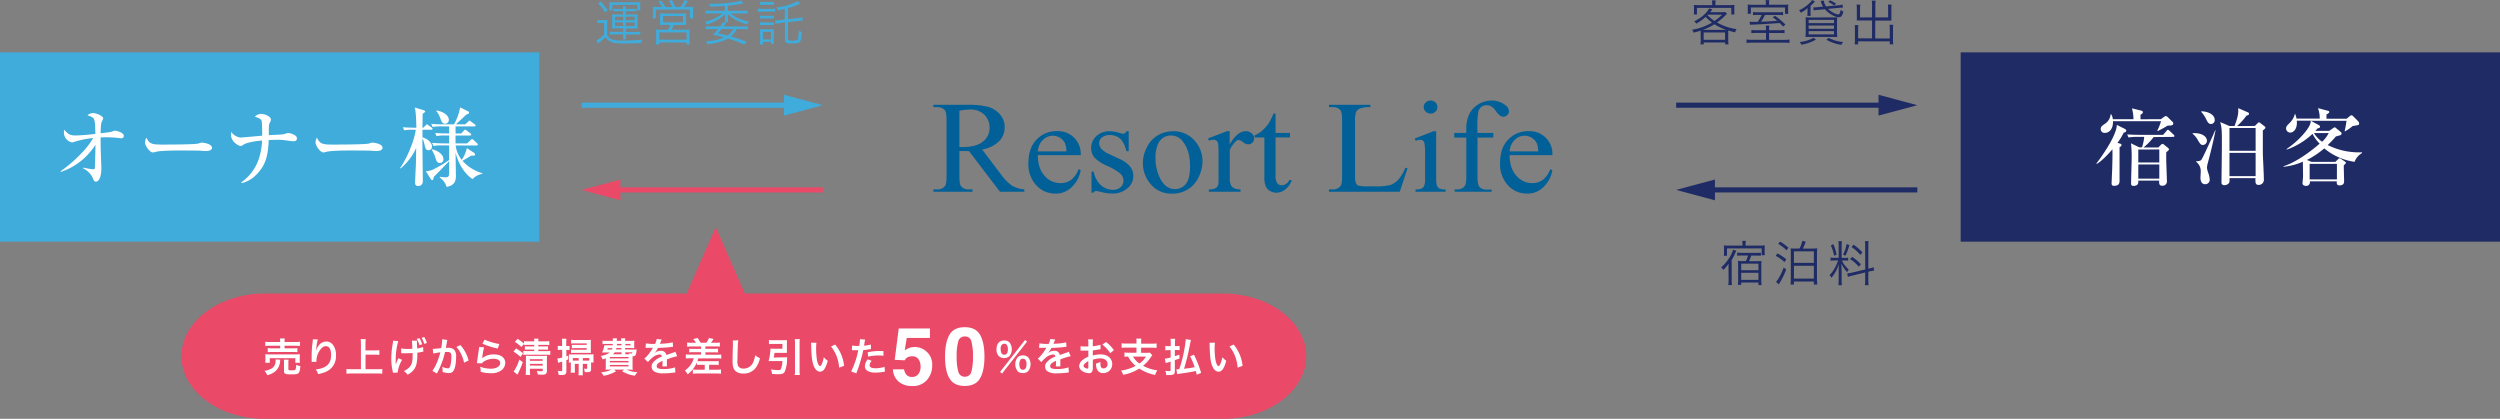 <svg xmlns="http://www.w3.org/2000/svg" width="978" height="163.84" viewBox="0 0 978 163.84">
  <rect x="0" y="0" width="978" height="163.84" fill="#808080" stroke="none"/>
  <defs>
    <style>
      .cls-1 {
        fill: #ea4968;
      }

      .cls-2 {
        fill: #3facdc;
      }

      .cls-3 {
        fill: #1f2b65;
      }

      .cls-4 {
        fill: #fff;
      }

      .cls-5 {
        fill: #006097;
      }

      .cls-6, .cls-7, .cls-8 {
        fill: none;
        stroke-miterlimit: 10;
        stroke-width: 2px;
      }

      .cls-6 {
        stroke: #3facdc;
      }

      .cls-7 {
        stroke: #1f2b65;
      }

      .cls-8 {
        stroke: #ea4968;
      }
    </style>
  </defs>
  <g id="レイヤー_2" data-name="レイヤー 2">
    <g id="コンドミニアムシステム">
      <g>
        <polygon class="cls-1" points="261.62 130.84 280 88.84 298.38 130.84 261.62 130.84"/>
        <g>
          <path class="cls-2" d="M233.68,7.79a8.3,8.3,0,0,0,1.47.09h1a9.7,9.7,0,0,0,1.46-.09,15.4,15.4,0,0,0-.09,2v3.78a3,3,0,0,0,1.66,1.72,10.61,10.61,0,0,0,4.37.55,59.84,59.84,0,0,0,7.69-.34,5.15,5.15,0,0,0-.46,1.33c-2.23.1-4.12.14-6.24.14-3.51,0-4.54-.12-5.67-.65a4.87,4.87,0,0,1-2-1.82,17.46,17.46,0,0,1-2.21,1.93,9.23,9.23,0,0,0-.73.63l-.65-1.26a11.85,11.85,0,0,0,3.06-2.27V9h-1.22a7.23,7.23,0,0,0-1.4.1Zm1.26-7.2A26.43,26.43,0,0,1,237.71,4l-1,.87A15.79,15.79,0,0,0,234,1.36ZM238.43,2a7.06,7.06,0,0,0-.07-1.18,14.61,14.61,0,0,0,1.75.08h8.65a15.19,15.19,0,0,0,1.77-.08A7.76,7.76,0,0,0,250.46,2v.81a8.18,8.18,0,0,0,.07,1.22h-1.22V1.91h-9.77V4.05h-1.18a7.33,7.33,0,0,0,.07-1.19Zm2.47,9.08a10.75,10.75,0,0,0-1.47.08A7.69,7.69,0,0,0,239.5,10V6.85a7.85,7.85,0,0,0-.07-1.28,10.21,10.21,0,0,0,1.47.08h2.82V4.39h-2.31a8.66,8.66,0,0,0-1.47.09V3.36a7.28,7.28,0,0,0,1.45.1h2.33a7.41,7.41,0,0,0-.09-1h1.25a5.92,5.92,0,0,0-.09,1h2.75A8.68,8.68,0,0,0,249,3.38v1.1a8.52,8.52,0,0,0-1.47-.09h-2.69V5.65h3.15a10.33,10.33,0,0,0,1.49-.08,8.53,8.53,0,0,0-.08,1.28V10a7.91,7.91,0,0,0,.08,1.24,11.66,11.66,0,0,0-1.49-.08h-3.15v1.34h4a11.77,11.77,0,0,0,1.64-.09v1.16a10,10,0,0,0-1.64-.1h-4v.25a12.06,12.06,0,0,0,.11,1.66h-1.31a10.26,10.26,0,0,0,.13-1.66v-.25h-3.66a9.16,9.16,0,0,0-1.6.12V12.37a12.37,12.37,0,0,0,1.6.09h3.66V11.12Zm-.31-4.59V7.94h3.13V6.53Zm0,2.25v1.47h3.13V8.78Zm4.2-.84h3.47V6.53h-3.47Zm0,2.31h3.47V8.78h-3.47Z"/>
          <path class="cls-2" d="M259,2.73A10.24,10.24,0,0,0,257.52.59l1.14-.32a14.55,14.55,0,0,1,1.59,2.46h2.67A11,11,0,0,0,261.64.27L262.82,0a22.39,22.39,0,0,1,1.36,2.73h2A11.94,11.94,0,0,0,267.82,0l1.23.44a21.69,21.69,0,0,1-1.53,2.27h1.55a19.41,19.41,0,0,0,2.11-.08,11.57,11.57,0,0,0-.07,1.61V5.82a7.27,7.27,0,0,0,.09,1.37h-1.29V3.76H256.58V7.19h-1.27a11.92,11.92,0,0,0,.09-1.35V4.26c0-.67,0-1-.07-1.61a19.83,19.83,0,0,0,2.09.08Zm1.14,7a15.86,15.86,0,0,0-2,.08,10.58,10.58,0,0,0,.08-1.53V6.64a8.64,8.64,0,0,0-.08-1.43,16.8,16.8,0,0,0,1.85.08h6.63a16.31,16.31,0,0,0,1.83-.08,11.91,11.91,0,0,0-.06,1.45V8.3a9.49,9.49,0,0,0,.08,1.53,19.64,19.64,0,0,0-2-.08h-2.87a18,18,0,0,1-.91,1.87H268a17.47,17.47,0,0,0,1.82-.07,10.57,10.57,0,0,0-.1,1.79v2.2a9.82,9.82,0,0,0,.12,1.84h-1.3V16.6H257.88v.77h-1.3a13.39,13.39,0,0,0,.12-1.83v-2.2a11,11,0,0,0-.1-1.79,17.9,17.9,0,0,0,1.84.07h2.89a10.85,10.85,0,0,0,.92-1.87Zm-2.23,5.79h10.69V12.67H257.88Zm1.43-6.78h7.85V6.28h-7.85Z"/>
          <path class="cls-2" d="M283.57,2.35c-1.81.13-2.63.17-5.69.23a5.51,5.51,0,0,0-.51-1.09c.55,0,1,0,1.26,0,4.48,0,9.71-.59,11.33-1.28l.84,1.09a50.36,50.36,0,0,1-6.08.93v2h5.72a12.84,12.84,0,0,0,2-.12V5.34a14.71,14.71,0,0,0-2-.11h-4.75a16.21,16.21,0,0,0,7.25,3.17,3.48,3.48,0,0,0-.65,1.1,17,17,0,0,1-4.58-1.75,12.35,12.35,0,0,1-3-2.21,7.73,7.73,0,0,1,.06,1v.64a8.05,8.05,0,0,0,.09,1.55h-1.32a9.31,9.31,0,0,0,.08-1.55V6.58a8.77,8.77,0,0,1,.06-1,17.16,17.16,0,0,1-7.24,4,3.42,3.42,0,0,0-.68-1.05,17.32,17.32,0,0,0,4.62-1.77,13.55,13.55,0,0,0,2.29-1.53H278a15.48,15.48,0,0,0-2,.11V4.1a13.87,13.87,0,0,0,2,.12h5.53Zm4.66,9a8.33,8.33,0,0,1-2.33,2.92,55.49,55.49,0,0,1,6.2,2.1l-.93,1.05a51.7,51.7,0,0,0-6.4-2.36c-2,1.16-4.39,1.83-8,2.23a5.19,5.19,0,0,0-.59-1.2,18.17,18.17,0,0,0,7.11-1.47c-1.39-.38-2.48-.63-4.44-1a19.42,19.42,0,0,0,2.08-2.26H278a13.07,13.07,0,0,0-1.93.12V10.25a10.56,10.56,0,0,0,1.78.11h3.87a6.15,6.15,0,0,0,1-1.71l1.38.32a12.43,12.43,0,0,0-1,1.39h7.65a10.43,10.43,0,0,0,1.77-.11v1.26a12.83,12.83,0,0,0-1.92-.12Zm-5.94,0c-.32.42-.4.52-1.41,1.68,2.12.48,2.73.61,3.66.86a6.38,6.38,0,0,0,2.33-2.54Z"/>
          <path class="cls-2" d="M296.43,3.38a8,8,0,0,0,1.53.09h3.76a7.65,7.65,0,0,0,1.53-.09V4.62a8.24,8.24,0,0,0-1.4-.08H298a11.5,11.5,0,0,0-1.53.08Zm.82-2.65a8.54,8.54,0,0,0,1.46.09h2.65a8.55,8.55,0,0,0,1.45-.09v1.2a10.64,10.64,0,0,0-1.45-.08h-2.65a10,10,0,0,0-1.46.08Zm0,16.69a11.92,11.92,0,0,0,.12-1.85V13a9.56,9.56,0,0,0-.1-1.61,11.9,11.9,0,0,0,1.53.08h2.5a8.82,8.82,0,0,0,1.47-.06,9.94,9.94,0,0,0-.08,1.51v2.63a11,11,0,0,0,.1,1.61h-1.18v-.77h-3.13v1Zm.06-11.33a8.27,8.27,0,0,0,1.38.08h2.71a7.8,7.8,0,0,0,1.35-.08V7.27a9.16,9.16,0,0,0-1.35-.08h-2.71a8.91,8.91,0,0,0-1.38.08Zm0,2.61a8.27,8.27,0,0,0,1.38.08h2.71a7.8,7.8,0,0,0,1.35-.08V9.88a10.5,10.5,0,0,0-1.35-.07h-2.71a10.79,10.79,0,0,0-1.38.07Zm1.17,6.7h3.13V12.46h-3.13ZM307,3.47c-.83.2-1.64.37-2.71.54a3.32,3.32,0,0,0-.59-1.11c3.46-.42,6.7-1.41,8.32-2.52L313,1.45c-.38.15-.38.15-1.09.46a27.9,27.9,0,0,1-3.64,1.26V7.5L312,7.08a10.84,10.84,0,0,0,1.89-.32L314,8.11a4.28,4.28,0,0,0-.55,0c-.27,0-.86,0-1.36.1l-3.83.42v6.64c0,.53.28.63,1.77.63s1.93-.15,2.12-.65a15,15,0,0,0,.29-3.3,4,4,0,0,0,1.2.53c-.12,2.2-.27,3.17-.59,3.69s-1,.82-3.17.82c-2.31,0-2.83-.27-2.83-1.43V8.74L305.25,9a10.24,10.24,0,0,0-1.91.33l-.11-1.36a2.91,2.91,0,0,0,.38,0c.36,0,1.07,0,1.56-.1L307,7.63Z"/>
        </g>
        <g>
          <path class="cls-3" d="M676.2,106c0-1.2,0-1.7,0-2.82a13.4,13.4,0,0,1-2.08,2.42,3.75,3.75,0,0,0-.8-1,15.22,15.22,0,0,0,2.83-3.23A13.55,13.55,0,0,0,678,97.67l1.26.42a7.52,7.52,0,0,0-.44.92,19.92,19.92,0,0,1-1.39,2.71v7.42a22.63,22.63,0,0,0,.09,2.37h-1.41a18.26,18.26,0,0,0,.12-2.37Zm5.47-10.38a7.61,7.61,0,0,0-.11-1.39H683a5.89,5.89,0,0,0-.14,1.39v.46h5.62a12.91,12.91,0,0,0,1.92-.1,13.7,13.7,0,0,0-.07,1.53v1a9.58,9.58,0,0,0,.07,1.33h-1.24V97.17H675.6v2.91h-1.24a8.49,8.49,0,0,0,.08-1.32V97.31a8.57,8.57,0,0,0-.08-1.32,15.3,15.3,0,0,0,1.93.1h5.38Zm-.3,4.33a16.39,16.39,0,0,0-1.8.1V98.84c.56,0,1.13.09,1.82.09H687c.73,0,1.35,0,1.85-.09v1.22A15.92,15.92,0,0,0,687,100h-1.93a14.69,14.69,0,0,1-.86,2.18h3a15,15,0,0,0,1.88-.08,15.5,15.5,0,0,0-.07,1.76v5.59a18.81,18.81,0,0,0,.11,2.08H687.9v-1h-6.74v.92h-1.3a15.8,15.8,0,0,0,.1-1.93v-5.74a15.29,15.29,0,0,0-.09-1.72,14.94,14.94,0,0,0,1.85.08H683a13.11,13.11,0,0,0,.82-2.18Zm-.21,5.75h6.74v-2.56h-6.74Zm0,3.78h6.74v-2.77h-6.74Z"/>
          <path class="cls-3" d="M695.34,99.14a20.73,20.73,0,0,1,3.47,2.29l-.7,1.11a15.37,15.37,0,0,0-3.46-2.46Zm3.43,6.24a28,28,0,0,1-2.52,5.21c-.11.19-.19.31-.38.67l-1.1-1a8.65,8.65,0,0,0,1.14-1.57,22,22,0,0,0,1.87-4.06Zm-2.38-10.86a19.09,19.09,0,0,1,3.24,2.39l-.74,1a15.72,15.72,0,0,0-3.27-2.52ZM704,97.2a12.26,12.26,0,0,0,1.07-3l1.34.36a18.62,18.62,0,0,1-1.15,2.68h3.57a13.77,13.77,0,0,0,2.06-.12c0,.61-.09,1.22-.09,2v10a19.61,19.61,0,0,0,.13,2.18h-1.35v-1.16h-7.79v1.16h-1.34a16.21,16.21,0,0,0,.12-2.14v-10a18.3,18.3,0,0,0-.08-2,16.16,16.16,0,0,0,2,.08Zm-2.21,5.63h7.79V98.32h-7.79Zm0,6.16h7.79v-5h-7.79Z"/>
          <path class="cls-3" d="M717.78,101.91a10.21,10.21,0,0,0-1.66.09v-1.24a8.24,8.24,0,0,0,1.66.1h1.51v-4.5a14.67,14.67,0,0,0-.11-2h1.39a12.21,12.21,0,0,0-.12,2v4.52h1.15a8.68,8.68,0,0,0,1.41-.08V102a9.62,9.62,0,0,0-1.43-.08h-1.05a11.4,11.4,0,0,0,2.73,3.53,7.14,7.14,0,0,0-.67,1,11.33,11.33,0,0,1-2.23-3.36c0,.77.09,2.46.09,2.83v3.56a15,15,0,0,0,.12,2.1h-1.39a18.07,18.07,0,0,0,.11-2.11v-3.25c0-.88,0-1.95.1-3a14.69,14.69,0,0,1-2.94,5.46,4.16,4.16,0,0,0-.73-1.07,11.82,11.82,0,0,0,2.27-3.2,15.42,15.42,0,0,0,1.07-2.56Zm-.57-6.39a22.07,22.07,0,0,1,1.28,4.08l-1,.44A17.3,17.3,0,0,0,716.22,96Zm6.26.36a21.3,21.3,0,0,1-1.55,4.16L721,99.6a14.06,14.06,0,0,0,1.39-4.14Zm6.18.46a11.88,11.88,0,0,0-.11-2H731a13.32,13.32,0,0,0-.11,2v8.78l.28-.06a10.93,10.93,0,0,0,1.76-.54l.23,1.34a12.76,12.76,0,0,0-1.84.33l-.43.11v3.19a14.49,14.49,0,0,0,.11,2.08h-1.45a11.84,11.84,0,0,0,.11-2.1v-2.88l-5,1.22a13.44,13.44,0,0,0-1.77.51l-.25-1.35a10.55,10.55,0,0,0,1.83-.31l5.21-1.24Zm-5.09,4.16a16.56,16.56,0,0,1,3.41,2.9l-.8.95a14.18,14.18,0,0,0-3.45-3Zm.57-4.77a19.75,19.75,0,0,1,3.44,3l-.79,1a15.92,15.92,0,0,0-3.47-3.1Z"/>
        </g>
        <g>
          <path class="cls-3" d="M665.29,13.09c0-.4,0-.72,0-1.1-1,.32-1.43.45-2.75.78a3.35,3.35,0,0,0-.63-1.13,21.86,21.86,0,0,0,7.84-2.84,14.67,14.67,0,0,1-2.51-2.2,16.67,16.67,0,0,1-3.67,2.64,3.29,3.29,0,0,0-.82-.92,14.25,14.25,0,0,0,3.74-2.4,11,11,0,0,0,2.18-2.66l1.24.44a1.63,1.63,0,0,0-.25.27c0,.06-.12.13-.21.27l-.46.53h4.16a16,16,0,0,0,1.74-.07l.7.68c-.13.14-.17.17-.34.36A27.35,27.35,0,0,1,671.7,8.8a21.33,21.33,0,0,0,7.65,2.59,4.73,4.73,0,0,0-.57,1.28c-1.22-.3-1.64-.42-2.69-.74,0,.42,0,.69,0,1.16v2.64a10.26,10.26,0,0,0,.12,1.64h-1.32v-.75h-8.38v.75h-1.3a11.42,11.42,0,0,0,.12-1.64Zm4.54-11.56a8.78,8.78,0,0,0-.12-1.38h1.47a8.3,8.3,0,0,0-.13,1.38V2h5.34a19.67,19.67,0,0,0,2.14-.09,8.25,8.25,0,0,0-.07,1.31V4.33a8.59,8.59,0,0,0,.07,1.34h-1.24V3.07H663.84V5.65h-1.22a10.65,10.65,0,0,0,.07-1.34V3.24a10.25,10.25,0,0,0-.07-1.31,18.66,18.66,0,0,0,2,.09h5.19Zm4.56,10.13c.42,0,.57,0,.88,0a20.13,20.13,0,0,1-4.56-2.17,23.94,23.94,0,0,1-4.53,2.19h8.21Zm-7.92,3.91h8.38V12.69h-8.38Zm1.47-9.69a14.58,14.58,0,0,0,2.77,2.31,20.48,20.48,0,0,0,3-2.45h-5.6Z"/>
          <path class="cls-3" d="M696.11,11.81a13.36,13.36,0,0,0,2-.09V13a13.4,13.4,0,0,0-2-.1h-4.05v2.69h5.61a14.09,14.09,0,0,0,2.39-.13v1.33a22.31,22.31,0,0,0-2.46-.11H685.69a22.31,22.31,0,0,0-2.46.11V15.44a14.31,14.31,0,0,0,2.4.13h5.23V12.88H687.2a13.52,13.52,0,0,0-2.05.1V11.72a13.42,13.42,0,0,0,2.05.09h3.66v-.28a10.31,10.31,0,0,0-.11-1.51h1.43a8.8,8.8,0,0,0-.12,1.51v.28ZM690.8,1.36a8.15,8.15,0,0,0-.11-1.3h1.47a6.53,6.53,0,0,0-.12,1.3v.49h5c1.3,0,1.89,0,2.54-.07a9.61,9.61,0,0,0-.07,1.35v1a9.39,9.39,0,0,0,.07,1.3H698.3V2.92H684.94V5.38h-1.26l0-.23a8.43,8.43,0,0,0,.06-1.08v-1a9,9,0,0,0-.08-1.27c.6.05,1.19.07,2.37.07h4.75ZM688,5.84a16.57,16.57,0,0,0-2.23.09V4.71a14,14,0,0,0,2.17.1h7.41a14.42,14.42,0,0,0,2.19-.1V5.93a16.45,16.45,0,0,0-2.18-.09h-4.9a17.49,17.49,0,0,1-1.55,2.65c2.12-.05,3.73-.15,6.34-.34a19.55,19.55,0,0,0-1.76-1.38l.92-.59a34.41,34.41,0,0,1,4.05,3.42l-.92.78A15.77,15.77,0,0,0,696.2,9c-3.39.28-7.31.51-10.86.65a5.49,5.49,0,0,0-.72.07l-.19-1.22a11.22,11.22,0,0,0,1.18.06c.61,0,1.07,0,2,0a17.54,17.54,0,0,0,1.56-2.71Z"/>
          <path class="cls-3" d="M707,6.2a5.8,5.8,0,0,0,.1-1.14V4.37a7.49,7.49,0,0,1,.08-1.22A13.94,13.94,0,0,1,704.47,5a3.66,3.66,0,0,0-.69-1,13.43,13.43,0,0,0,3.72-2.43A6.14,6.14,0,0,0,708.9,0L710,.59a.82.82,0,0,1-.19.19,1.12,1.12,0,0,1-.21.23c-.44.46-.88.9-1.32,1.28V5.06a4.39,4.39,0,0,0,.1,1.14Zm3.4,9.3a17.61,17.61,0,0,1-5.69,2,4.11,4.11,0,0,0-.68-1.07,13.51,13.51,0,0,0,5.47-1.68Zm6.3-8.7a16,16,0,0,0,2-.08c0,.55-.05,1.14-.05,2.1v3.7a17.34,17.34,0,0,0,.07,2c-.49-.05-1.24-.07-2.13-.07h-8.15c-.9,0-1.61,0-2.12.07,0-.4.08-1,.08-1.94V8.78c0-.9,0-1.49-.06-2,.55,0,1,.06,2,.06Zm-9.16,2.25h9.92V7.77h-9.92Zm0,2.21h9.92V10h-9.92Zm0,2.21h9.92v-1.3h-9.92Zm7.61-10a7.67,7.67,0,0,0,1.51,1.19,6.39,6.39,0,0,0,2.48,1c.4,0,.65-.48,1-1.83a4,4,0,0,0,1,.72c-.38,1.19-.55,1.59-.88,1.87a1.2,1.2,0,0,1-.84.31c-1.58,0-4.06-1.39-5.51-3.11L711,3.87a7.49,7.49,0,0,0-1.5.23l-.12-1.24c.17,0,.56,0,.73,0s.65,0,.84-.06l2.23-.21a6.84,6.84,0,0,1-.67-1.39,6.79,6.79,0,0,0-.3-.84L713.5.23a4.51,4.51,0,0,0,.87,2.29l4.51-.42a10.71,10.71,0,0,0,1.94-.32L720.94,3l-.33,0a16.06,16.06,0,0,0-1.64.11Zm.25,11.34a14.15,14.15,0,0,0,5.65,1.62,4.62,4.62,0,0,0-.72,1.11,16.34,16.34,0,0,1-5.84-2ZM717.5,2.14a10.15,10.15,0,0,0-2.33-1.4l.77-.61a14.47,14.47,0,0,1,2.35,1.34Z"/>
          <path class="cls-3" d="M732.35,2a8.15,8.15,0,0,0-.13-1.74h1.54A9.07,9.07,0,0,0,733.63,2V6.81h5V3.21a10,10,0,0,0-.08-1.4H740a10.35,10.35,0,0,0-.09,1.45v3.8c0,.38,0,.65,0,1-.38,0-.82,0-1.19,0h-5.13v7h5.69V11.36a9.77,9.77,0,0,0-.1-1.65h1.45a11.59,11.59,0,0,0-.09,1.7v4.32a10.38,10.38,0,0,0,.11,1.6h-1.37V16.18H726.91v1.15h-1.37a10.86,10.86,0,0,0,.11-1.6v-4.2a11.5,11.5,0,0,0-.09-1.7H727a9.19,9.19,0,0,0-.1,1.62V15h5.44V8h-4.77c-.34,0-.78,0-1.18,0,0-.37,0-.65,0-1V3.28a13,13,0,0,0-.09-1.47h1.43a9.39,9.39,0,0,0-.08,1.42V6.81h4.66Z"/>
        </g>
        <rect class="cls-2" y="20.49" width="210.99" height="74.06" transform="translate(210.99 115.03) rotate(180)"/>
        <g>
          <path class="cls-4" d="M47.63,54.07a3.76,3.76,0,0,1-.56,0,40.56,40.56,0,0,0-5.3-.36c-1.16,0-1.89,0-2.42.06,0,.66,0,2.29.07,4.84,0,1.12.23,6.12.23,7.15,0,4.3-1.36,5.3-2.12,5.3s-.89-.63-1.45-1.86a8.17,8.17,0,0,0-3.55-3.34l.1-.3a23.16,23.16,0,0,0,3.84.66c.43,0,.53-.16.6-.36.1-.37.26-6.79.26-8.45v-.76a25.66,25.66,0,0,1-13.5,10.6L23.69,67c4.18-2.88,10.37-8.51,12.72-13a35.34,35.34,0,0,0-7.12,1.42,5.78,5.78,0,0,1-1.09.3A4,4,0,0,1,25,51.89a6,6,0,0,1,.13-1.16C26.54,52.32,27.2,53,29.62,53a76.54,76.54,0,0,0,7.68-.63c-.06-3.58-.16-4.87-.49-5.66s-.9-1-2.59-1.62a3.41,3.41,0,0,1,2.25-.86c1.2,0,3.91,1.15,3.91,2.08a4.57,4.57,0,0,1-.5,1.16c-.43.93-.46,2.35-.53,4.67,3.08-.37,3.42-.4,4-.53a15,15,0,0,1,1.66-.5c.3,0,3.41.63,3.41,2C48.43,53.58,48.23,54.07,47.63,54.07Z"/>
          <path class="cls-4" d="M80.72,59.07c-.53,0-1.36,0-2-.1s-8.71-.1-9.27-.1c-1.93,0-7,.1-8.51.53a4.41,4.41,0,0,1-1.13.24c-1.23,0-3.08-2.62-3.08-3.94a4.5,4.5,0,0,1,.53-1.86c1.16,2.32,1.95,2.72,5.89,2.72,1.92,0,13.41,0,14.54-.43A4.21,4.21,0,0,1,79,55.79c.06,0,3.93.3,3.93,2.06C82.93,58.41,82.31,59.07,80.72,59.07Z"/>
          <path class="cls-4" d="M114.63,55.26c-.27,0-3-.36-3.41-.43a18.78,18.78,0,0,0-2.72-.13c-1.62,0-2.65.07-3.37.07-.17,3.57-.5,7.22-2.32,10.33-1,1.62-3.64,5.5-8.31,6.56l-.1-.34a18.37,18.37,0,0,0,7.38-11.06,24.46,24.46,0,0,0,.73-5.29c-1.92.16-5.79.66-7.25,1.62-.7.46-.76.5-1.19.5-.76,0-3.71-1.63-3.71-4.38a4.59,4.59,0,0,1,.13-1.12,5,5,0,0,0,3.58,2.22c.49,0,7.35-.63,8.51-.73,0-1.92-.07-4.87-.2-5.66s-1.09-1.26-2.68-1.76a3.19,3.19,0,0,1,2.41-1.09c1.66,0,3.88,1.06,3.88,2.22a1.74,1.74,0,0,1-.3.92c-.37.7-.53,1-.53,3.38v1.76c1.56-.07,4-.14,5.53-.3.33,0,1.72-.53,2-.53.53,0,3.47.63,3.47,2.09C116.15,55.2,115.26,55.26,114.63,55.26Z"/>
          <path class="cls-4" d="M147.42,59.07c-.54,0-1.36,0-2-.1s-8.7-.1-9.27-.1c-1.92,0-7,.1-8.51.53a4.28,4.28,0,0,1-1.12.24c-1.23,0-3.08-2.62-3.08-3.94a4.5,4.5,0,0,1,.53-1.86c1.16,2.32,2,2.72,5.89,2.72,1.92,0,13.41,0,14.54-.43a4.22,4.22,0,0,1,1.32-.34c.07,0,3.94.3,3.94,2.06C149.63,58.41,149,59.07,147.42,59.07Z"/>
          <path class="cls-4" d="M161.69,50.76a17,17,0,0,0-3.57.23l-.53-1.22c2,.16,4.33.2,4.7.2h.59c-.06-2.68-.13-6.23-.63-7.92l3.45,1.06c.36.1.63.3.63.5s-.17.33-.3.43c-.33.23-.46.3-.7.5,0,1-.06,3.8-.06,5.43h.33l.86-.9c.3-.3.4-.43.53-.43s.36.2.63.37l1.26.89a.7.7,0,0,1,.33.5c0,.33-.3.36-.5.36h-3.44c0,.5,0,2.32,0,3,2.19.56,3.74,2.18,3.74,3.64a1.36,1.36,0,0,1-1.45,1.36c-.73,0-1-.37-1.33-1.52-.53-2.22-.59-2.49-1-2.95,0,2.65.17,14.27.17,16.65a1.72,1.72,0,0,1-1.76,1.82,1.1,1.1,0,0,1-1.26-1.22c0-.83.27-6,.34-7.88,0-.9.09-4.94.09-5.76a22.77,22.77,0,0,1-6.09,8l-.2-.19c2.92-4.08,5.66-11.2,6.13-14.94Zm18.74,1.46,1-1.09c.33-.37.37-.4.5-.4s.2,0,.63.33L184,52.15a.74.74,0,0,1,.33.53c0,.3-.27.33-.5.33h-5.63l0,3.08h4.54l1.36-1.29c.23-.23.4-.4.53-.4a1.13,1.13,0,0,1,.63.37L186.59,56a.73.73,0,0,1,.33.53c0,.3-.26.37-.49.37h-8.18a11.1,11.1,0,0,0,2.38,5.63,12.57,12.57,0,0,0,2-4.61l2.85,1.89a.87.87,0,0,1,.36.66c0,.3-.33.43-.53.43a6.51,6.51,0,0,0-1,0c-.93.59-2.45,1.45-3.38,2a16.22,16.22,0,0,0,7.78,4.86V68a6.68,6.68,0,0,0-3.84,2.06c-3.37-2.22-5.66-6.33-6.65-10.34,0,.6.13,8.58.13,8.91,0,1.89-.26,3.84-3.64,4.5a6.57,6.57,0,0,0-2.72-3.7l.1-.3a13.72,13.72,0,0,0,2.32.23c1.16,0,1.29-.6,1.29-2,0-.66,0-3.71,0-4.3l-5,5.13-1,1c-.2,1.13-.33,1.26-.59,1.26a.6.6,0,0,1-.53-.33L166.59,67a8.64,8.64,0,0,0,2.85-.69,48.41,48.41,0,0,0,6.26-3.71V56.89h-2.55a19.56,19.56,0,0,0-3.58.2l-.56-1.2c2,.17,4.37.2,4.74.2h1.95V53h-1.36a18.43,18.43,0,0,0-3.58.24L170.24,52c2,.2,4.33.2,4.7.2h.76V49.44h-2.88a19.27,19.27,0,0,0-3.58.23l-.56-1.23c2,.2,3.87.2,4.73.2h4.21A20.71,20.71,0,0,0,180,42l3.08,1.52c.16.07.43.27.43.53s-.13.43-1.16.83c-.73.73-2.75,2.61-4,3.77H182l1.16-1.09c.29-.3.39-.36.53-.36s.13,0,.59.36l1.43,1.06a.68.68,0,0,1,.33.5c0,.29-.3.33-.53.33h-7.29v2.78ZM169,58.41c2.09.36,4.47,2,4.47,3.84a1.4,1.4,0,0,1-1.42,1.52c-1,0-1.33-.89-1.53-1.45a13.12,13.12,0,0,0-1.65-3.74Zm1.79-15.16c2.78.39,4.8,2,4.8,3.64a1.5,1.5,0,0,1-1.52,1.52c-1,0-1.3-.73-1.92-2.38a7.73,7.73,0,0,0-1.53-2.65Z"/>
        </g>
        <rect class="cls-3" x="767.01" y="20.49" width="210.99" height="74.06" transform="translate(1745.01 115.03) rotate(180)"/>
        <g>
          <path class="cls-4" d="M831.21,50.4a1,1,0,0,1,.59.76c0,.5-.69.66-1,.73a24.26,24.26,0,0,1-2.45,4l.92.26c.37.1.67.23.67.6s-.47.69-.77.83c0,1.88,0,11,0,13.11,0,.63,0,2-2.12,2-.9,0-1-.49-1-.92,0-.1.2-4.84.24-5.73.06-2,.16-5.43.09-7.65-.56.66-3.64,4.3-6.12,5.73l-.17-.17c1.1-1.32,8-10.72,8-15.1Zm14.13-3.78,1.16-.83c.4-.29.57-.39.76-.39a1.31,1.31,0,0,1,.73.39l1.86,1.83a.73.73,0,0,1,.33.66c0,.66-.4.86-2.19.86a43.31,43.31,0,0,1-3.87,2.12l-.2-.17a17.8,17.8,0,0,0,1.46-3.67H826.6c.1,3.37-1.75,4.57-3.14,4.57a1.5,1.5,0,0,1-1.66-1.39c0-1.06.5-1.39,1.72-2.22a4.9,4.9,0,0,0,2.16-3.71h.2a4.46,4.46,0,0,1,.66,1.95h8.08a17.34,17.34,0,0,0-.6-4.24l3.64.9c.37.1.63.23.63.63s-.23.53-.93,1v1.75Zm-2.84,7a24,24,0,0,1-3.94,4.07h5.79l.83-.86c.43-.43.53-.53.76-.53s.36.07.73.37l1.42,1.15c.17.14.4.34.4.6s-.07.36-1.06,1.16v3.24c0,.6.27,7.32.27,8.08a1.67,1.67,0,0,1-1.79,1.76c-1.16,0-1.33-.66-1.23-2H836.5v.63c0,1-.86,1.43-1.82,1.43s-1-.53-1-.93c0-1.46.23-8.51.23-10.1a45.19,45.19,0,0,0-.27-5.63l3.25,1.59,1.06,0a17.82,17.82,0,0,0,.86-4.1h-2.55a18.37,18.37,0,0,0-3.58.23l-.53-1.19c1.49.1,3.18.16,4.7.16h9.38l1.32-1.55c.26-.3.3-.43.53-.43s.4.2.6.36l1.62,1.52c.23.24.33.34.33.54,0,.36-.33.36-.53.36Zm-6,4.87v5.06h8.22V58.48Zm0,5.86V69.9h8.22V64.34Z"/>
          <path class="cls-4" d="M857.73,52.09c4.38-.2,5.63,1.82,5.63,2.94a1.69,1.69,0,0,1-1.55,1.69c-.83,0-1.1-.4-1.92-1.75a8.81,8.81,0,0,0-2.16-2.68Zm9-1.16c-.83,4.27-1.89,8.51-3,12.71a8.76,8.76,0,0,0-.36,2A8.87,8.87,0,0,0,864,68a9.51,9.51,0,0,1,.43,2.15,1.74,1.74,0,0,1-1.75,1.92c-1.59,0-1.86-1.59-1.86-2.51,0-.33.1-1.92.1-2.26a4.52,4.52,0,0,0-1.79-4v-.2c.4,0,1.66-.07,2.06-.6.59-.76,4.57-9.6,5.4-11.55Zm-5.63-7.39c2.42,0,5.3,1.16,5.3,3.41A1.49,1.49,0,0,1,865,48.51c-1,0-1.36-.66-2.08-2.15a11.2,11.2,0,0,0-1.76-2.55Zm21,5.73,1-1c.27-.27.4-.43.57-.43a1.49,1.49,0,0,1,.66.36l1.46,1.13c.36.26.43.4.43.56,0,.43-.5.76-1,1.13,0,1.35,0,7.78,0,8.67,0,1.39.4,8.35.4,10.4a2,2,0,0,1-2,2.25c-1.36,0-1.32-.86-1.29-2.65H872.2c0,.73,0,.73,0,1,0,1.76-2.06,1.76-2.16,1.76a1,1,0,0,1-1-1.1c0-.1.16-12.68.16-15.06,0-4.74,0-6.29-.66-8.55l3.61,1.56h2c1.59-4.14,1.52-5.49,1.42-7l3.61,1.56c.33.13.63.26.63.66s-.27.5-1,.73a24.88,24.88,0,0,1-3.68,4.07Zm-9.93.8V59H882.4V50.07Zm0,9.73v9.11H882.4V59.8Z"/>
          <path class="cls-4" d="M921.12,63.31a23.62,23.62,0,0,1-11.86-5.26,34.56,34.56,0,0,1-6.79,4.53l1.79.73h9.34l1.09-1.06c.2-.2.33-.33.53-.33a1.74,1.74,0,0,1,.7.33l1.59,1.06a.41.41,0,0,1,.2.33c0,.27-.07.3-.83,1.06,0,1.06.13,5.27.13,6s0,1.82-1.85,1.82c-.7,0-1.16-.33-1-1.59H903.6a1.42,1.42,0,0,1-1.52,1.79c-.7,0-1.33-.33-1.33-1,0-.13,0-.33,0-.43a19.31,19.31,0,0,0,.19-3.45c0-.73-.06-3.94-.06-4.6a23.7,23.7,0,0,1-7.55,2l0-.23c4.94-1.49,10.9-6,14.11-8.81a15.18,15.18,0,0,1-2.78-3.84,28.29,28.29,0,0,1-10.07,6.16l-.1-.2c6-4.17,8.71-8.34,9.18-9.6a5.71,5.71,0,0,0,.33-1.52h-5.5c.33,3.08-1.19,4.67-2.58,4.67a1.68,1.68,0,0,1-1.62-1.53c0-.89.53-1.39,1.39-2.21a7.6,7.6,0,0,0,2.08-3.58h.1a11,11,0,0,1,.53,1.85h9.07a11,11,0,0,0-.69-4.1l4,1.06c.2.06.43.23.43.43,0,.39-.46.63-1.09,1v1.65h7.91l1.19-1c.27-.2.37-.33.7-.33a1.06,1.06,0,0,1,.66.37l1.92,1.95a1.37,1.37,0,0,1,.4.86c0,.63-.23.66-2.52,1a18.27,18.27,0,0,1-3,2.09l-.16-.13a27.8,27.8,0,0,0,.72-4H904l3.25,1.75a.8.8,0,0,1,.36.6c0,.33-.1.36-1.13.73a9.24,9.24,0,0,1-.69.86h5.43l1.39-1c.46-.3.5-.37.73-.37s.36.17.66.4l1.79,1.49a.57.57,0,0,1,.23.5.68.68,0,0,1-.36.63c-.27.13-1.59.46-1.86.53a36.82,36.82,0,0,1-3.21,3.37A27.13,27.13,0,0,0,924,59.57v.33A6.35,6.35,0,0,0,921.12,63.31Zm-6.92.8H903.53v6.06H914.2Zm-9-12.06a11.85,11.85,0,0,0,3.21,3.41A12.12,12.12,0,0,0,911,52.05Z"/>
        </g>
        <g>
          <path class="cls-5" d="M400.73,75h-9.55L379.07,59.1c-.9,0-1.63,0-2.19,0h-.74l-.82,0V69c0,2.15.25,3.48.74,4a3.88,3.88,0,0,0,3,1.1h1.4V75H365.14V74.1h1.34a3.68,3.68,0,0,0,3.25-1.41c.37-.52.56-1.75.56-3.7V47q0-3.21-.75-4a4,4,0,0,0-3.06-1.1h-1.34V41h13a32.48,32.48,0,0,1,8.41.79,9.73,9.73,0,0,1,4.59,2.91,7.34,7.34,0,0,1,1.89,5.06,7.76,7.76,0,0,1-2.15,5.46,12.42,12.42,0,0,1-6.67,3.26l7.39,9.78A17.9,17.9,0,0,0,396,72.69a11.2,11.2,0,0,0,4.74,1.41ZM375.32,57.51l.87,0h.61c3.41,0,6-.7,7.72-2.12a6.61,6.61,0,0,0,2.6-5.37,6.83,6.83,0,0,0-2.1-5.19,7.73,7.73,0,0,0-5.55-2,24.44,24.44,0,0,0-4.15.48Z"/>
          <path class="cls-5" d="M406,60.68q0,5.13,2.61,8.05a8.13,8.13,0,0,0,6.2,2.91A7,7,0,0,0,419,70.39a9.16,9.16,0,0,0,2.94-4.26l.82.51a11.78,11.78,0,0,1-3.22,6.27,8.79,8.79,0,0,1-6.67,2.82,10,10,0,0,1-7.46-3.23,12,12,0,0,1-3.1-8.68c0-3.94,1.07-7,3.18-9.21a10.65,10.65,0,0,1,8-3.3,8.85,8.85,0,0,1,9.29,9.37Zm0-1.46H417.2a9.93,9.93,0,0,0-.55-3.12,5.15,5.15,0,0,0-2-2.21,5.2,5.2,0,0,0-2.73-.8A5.56,5.56,0,0,0,408,54.71a6.86,6.86,0,0,0-2,4.51"/>
          <path class="cls-5" d="M441.55,51.33v7.84h-.87c-.67-2.46-1.52-4.14-2.57-5a6,6,0,0,0-4-1.33,4.54,4.54,0,0,0-3,.93A2.65,2.65,0,0,0,430,55.8a3.56,3.56,0,0,0,.84,2.41,9.24,9.24,0,0,0,3.33,2.19L438,62.19c3.57,1.66,5.35,3.84,5.35,6.56a6.09,6.09,0,0,1-2.49,5.06,8.93,8.93,0,0,1-5.58,1.92,20.25,20.25,0,0,1-5.07-.76,5.57,5.57,0,0,0-1.42-.24,1.06,1.06,0,0,0-1,.65H427V67.16h.87a9.3,9.3,0,0,0,2.83,5.31,7,7,0,0,0,4.67,1.78,4.32,4.32,0,0,0,3-1,3.17,3.17,0,0,0,1.14-2.45,3.82,3.82,0,0,0-1.28-2.92,22.53,22.53,0,0,0-5.1-3,15.2,15.2,0,0,1-5-3.27A5.5,5.5,0,0,1,426.88,58a6.28,6.28,0,0,1,2-4.75,7.47,7.47,0,0,1,5.29-1.91,12.82,12.82,0,0,1,3.46.58,8.69,8.69,0,0,0,1.79.38,1.09,1.09,0,0,0,.67-.18,2.61,2.61,0,0,0,.55-.78Z"/>
          <path class="cls-5" d="M458.78,51.33a10.9,10.9,0,0,1,8.81,4,11.84,11.84,0,0,1,2.82,7.79,14.07,14.07,0,0,1-1.55,6.26,11,11,0,0,1-4.29,4.77,11.69,11.69,0,0,1-6.08,1.61,10.41,10.41,0,0,1-8.68-4.14,12.48,12.48,0,0,1-2.72-7.85,13.37,13.37,0,0,1,1.65-6.29,11,11,0,0,1,4.34-4.63,11.61,11.61,0,0,1,5.7-1.49M458,53a5.74,5.74,0,0,0-2.81.78,5.64,5.64,0,0,0-2.28,2.78,12.81,12.81,0,0,0-.87,5.1,17.09,17.09,0,0,0,2.1,8.68c1.39,2.42,3.24,3.64,5.53,3.64a5.29,5.29,0,0,0,4.22-2c1.1-1.34,1.66-3.65,1.66-6.91q0-6.14-2.78-9.65A5.76,5.76,0,0,0,458,53"/>
          <path class="cls-5" d="M481.05,51.33V56.5c2-3.45,4.1-5.17,6.22-5.17a3.49,3.49,0,0,1,2.41.84,2.58,2.58,0,0,1,.95,1.95,2.28,2.28,0,0,1-.69,1.66,2.25,2.25,0,0,1-1.63.68,3.59,3.59,0,0,1-2.08-.87,3.59,3.59,0,0,0-1.7-.87,1.59,1.59,0,0,0-1,.51,12,12,0,0,0-2.45,3.39v11a6.61,6.61,0,0,0,.5,2.89,2.67,2.67,0,0,0,1.21,1.13,5.6,5.6,0,0,0,2.51.45V75H472.9v-.91a5.33,5.33,0,0,0,2.74-.55,2.16,2.16,0,0,0,.93-1.28,13.54,13.54,0,0,0,.12-2.43V60.93a34.48,34.48,0,0,0-.17-4.79,1.78,1.78,0,0,0-.64-1.12,1.82,1.82,0,0,0-1.14-.35,5.4,5.4,0,0,0-1.84.38l-.27-.91,7.31-2.81Z"/>
          <path class="cls-5" d="M499,44.45V52h5.65v1.76H499V68.69a4.82,4.82,0,0,0,.67,3,2.19,2.19,0,0,0,1.73.78,3.1,3.1,0,0,0,1.69-.52,3.32,3.32,0,0,0,1.27-1.52h1a7.79,7.79,0,0,1-2.61,3.71,5.8,5.8,0,0,1-3.48,1.25,4.81,4.81,0,0,1-2.37-.65,3.91,3.91,0,0,1-1.72-1.83,9.18,9.18,0,0,1-.56-3.69V53.77h-3.82v-.83a10,10,0,0,0,3-1.87,15.23,15.23,0,0,0,2.7-3.13,27.56,27.56,0,0,0,1.69-3.49Z"/>
          <path class="cls-5" d="M549.78,65.61l.87.17L547.59,75H519.88V74.1h1.35a3.68,3.68,0,0,0,3.25-1.41c.36-.53.55-1.77.55-3.72V47c0-2.12-.24-3.45-.74-4a4,4,0,0,0-3.06-1.1h-1.35V41h16.21v.93a10.13,10.13,0,0,0-4,.5,3.21,3.21,0,0,0-1.57,1.33,10.46,10.46,0,0,0-.42,3.84V69a6.73,6.73,0,0,0,.42,2.87,1.84,1.84,0,0,0,1,.77,17.11,17.11,0,0,0,4.13.26h2.6a20,20,0,0,0,5.78-.58,7.63,7.63,0,0,0,3-2.05,16.57,16.57,0,0,0,2.74-4.63"/>
          <path class="cls-5" d="M561.84,51.33V69.82a8.08,8.08,0,0,0,.33,2.88,2.18,2.18,0,0,0,1,1.07,5.5,5.5,0,0,0,2.36.35V75H553.76v-.91a5.51,5.51,0,0,0,2.38-.33,2.16,2.16,0,0,0,1-1.07,7.75,7.75,0,0,0,.36-2.9V61a29.73,29.73,0,0,0-.24-4.86,2,2,0,0,0-.58-1.12,1.73,1.73,0,0,0-1.08-.31,5.64,5.64,0,0,0-1.8.38l-.37-.91,7.29-2.81Zm-2.19-12a2.62,2.62,0,0,1,1.89.74,2.37,2.37,0,0,1,.77,1.8,2.44,2.44,0,0,1-.77,1.81,2.67,2.67,0,0,1-1.89.75,2.71,2.71,0,0,1-1.9-.75,2.42,2.42,0,0,1-.79-1.81,2.38,2.38,0,0,1,.78-1.8,2.63,2.63,0,0,1,1.91-.74"/>
          <path class="cls-5" d="M578,53.82V69c0,2.14.24,3.5.74,4.07a3.33,3.33,0,0,0,2.61,1.1h2.19V75H569.07v-.91h1.08a3.86,3.86,0,0,0,1.93-.5,2.72,2.72,0,0,0,1.2-1.36,11.08,11.08,0,0,0,.33-3.31V53.82h-4.7V52h4.7V50.5a13.07,13.07,0,0,1,1.16-5.82,9.09,9.09,0,0,1,3.55-3.86,10,10,0,0,1,5.37-1.48,8.36,8.36,0,0,1,5.09,1.72,3.17,3.17,0,0,1,1.53,2.53,2,2,0,0,1-.68,1.42,2.16,2.16,0,0,1-1.48.67,2.45,2.45,0,0,1-1.29-.42,7,7,0,0,1-1.64-1.78,6.6,6.6,0,0,0-1.8-1.85,3.5,3.5,0,0,0-1.82-.47,3.37,3.37,0,0,0-2.05.61,3.46,3.46,0,0,0-1.22,1.91,33.91,33.91,0,0,0-.37,6.67V52h6.23v1.81Z"/>
          <path class="cls-5" d="M590.57,60.68c0,3.42.86,6.1,2.62,8.05a8.1,8.1,0,0,0,6.2,2.91,7,7,0,0,0,4.13-1.25,9.16,9.16,0,0,0,2.93-4.26l.83.51a11.85,11.85,0,0,1-3.22,6.27,8.82,8.82,0,0,1-6.68,2.82,9.91,9.91,0,0,1-7.45-3.23,12,12,0,0,1-3.1-8.68c0-3.94,1-7,3.18-9.21a10.6,10.6,0,0,1,8-3.3,8.87,8.87,0,0,1,9.29,9.37Zm0-1.46h11.19a9.64,9.64,0,0,0-.55-3.12,5.09,5.09,0,0,0-2-2.21,5.18,5.18,0,0,0-2.73-.8,5.58,5.58,0,0,0-3.92,1.62,6.86,6.86,0,0,0-2,4.51"/>
        </g>
        <g>
          <line class="cls-6" x1="227.52" y1="41.15" x2="309.47" y2="41.15"/>
          <polygon class="cls-2" points="306.69 45.22 321.87 41.15 306.69 37.08 306.69 45.22"/>
        </g>
        <g>
          <line class="cls-7" x1="655.71" y1="41.15" x2="737.65" y2="41.15"/>
          <polygon class="cls-3" points="734.88 45.22 750.06 41.15 734.88 37.08 734.88 45.22"/>
        </g>
        <g>
          <line class="cls-7" x1="750.06" y1="74.29" x2="668.11" y2="74.29"/>
          <polygon class="cls-3" points="670.88 70.22 655.71 74.29 670.88 78.36 670.88 70.22"/>
        </g>
        <g>
          <line class="cls-8" x1="321.87" y1="74.29" x2="239.93" y2="74.29"/>
          <polygon class="cls-1" points="242.7 70.22 227.52 74.29 242.7 78.36 242.7 70.22"/>
        </g>
        <path class="cls-1" d="M511,139.34c0,13.48-14.63,24.5-32.51,24.5h-375c-17.88,0-32.51-11-32.51-24.5s14.63-24.5,32.51-24.5h375C496.37,114.84,511,125.87,511,139.34Z"/>
        <g>
          <path class="cls-4" d="M109.66,140.71a4,4,0,0,0-.09.66,5.79,5.79,0,0,1-1.5,3.55,7.18,7.18,0,0,1-1.83,1.27,9.84,9.84,0,0,1-1.67.59,5.87,5.87,0,0,0-1.12-1.72,6.76,6.76,0,0,0,2.13-.58,3.34,3.34,0,0,0,2-1.92,5.13,5.13,0,0,0,.25-1.45,3.13,3.13,0,0,0,0-.5Zm-5.91,1.22a6.51,6.51,0,0,0,.08-1.11v-1.1a7.7,7.7,0,0,0-.07-1.15,15.08,15.08,0,0,0,1.66.06h10.23a16.38,16.38,0,0,0,1.68-.06,6.52,6.52,0,0,0-.07,1.1v1.13a6.24,6.24,0,0,0,.08,1.13h-1.81v-1.8h-10v1.8Zm5.85-8.33a6.46,6.46,0,0,0-.08-1.19h1.89a4.68,4.68,0,0,0-.09,1.19v.19h4.18a12,12,0,0,0,1.86-.1v1.64c-.48,0-1-.07-1.82-.07h-4.22v1h3.45a10.14,10.14,0,0,0,1.58-.08v1.6a12.51,12.51,0,0,0-1.58-.07H106.3a12.89,12.89,0,0,0-1.56.07v-1.6a10,10,0,0,0,1.56.08h3.3v-1h-4a15.53,15.53,0,0,0-1.83.07v-1.64a12.13,12.13,0,0,0,1.88.1h3.93Zm3.22,10.81c0,.4.14.46,1.19.46s1.43-.06,1.57-.26a4.81,4.81,0,0,0,.28-1.92,5.15,5.15,0,0,0,1.65.52c-.12,1.57-.35,2.41-.77,2.79s-1.09.45-2.87.45c-2.35,0-2.77-.2-2.77-1.33V142a8.38,8.38,0,0,0-.06-1.29h1.86a6.49,6.49,0,0,0-.08,1.21Z"/>
          <path class="cls-4" d="M124.34,132.81a15.31,15.31,0,0,0-.56,3c-.11.65-.17,1.18-.2,1.55h0c0-.1,0-.1.09-.34a6.18,6.18,0,0,1,1-1.84,3.7,3.7,0,0,1,3-1.58,3.22,3.22,0,0,1,2.64,1.39,6.45,6.45,0,0,1,1.12,4.12,6.52,6.52,0,0,1-4,6.36,12.92,12.92,0,0,1-3,.87,5.9,5.9,0,0,0-.91-1.83,9.1,9.1,0,0,0,3.39-.88c1.79-.92,2.61-2.39,2.61-4.74s-.74-3.47-2.07-3.47a2.32,2.32,0,0,0-1.67.82,7.42,7.42,0,0,0-2,5v.33l-1.86,0a1.82,1.82,0,0,0,0-.2v-.3c0-.44,0-1.59,0-1.9,0-1.25.09-3,.21-4l.24-1.92a3.68,3.68,0,0,0,0-.53Z"/>
          <path class="cls-4" d="M143,144.44h4.46a20.48,20.48,0,0,0,2.09-.09v1.85a18.44,18.44,0,0,0-2.06-.11h-9.83a21.08,21.08,0,0,0-2.13.11v-1.85a20.92,20.92,0,0,0,2.13.09h3.53v-10a12.79,12.79,0,0,0-.11-1.78h2a12,12,0,0,0-.11,1.78v2.64h3.64a16.4,16.4,0,0,0,1.8-.09v1.84a16.8,16.8,0,0,0-1.8-.09H143Z"/>
          <path class="cls-4" d="M157.3,140.75a13.76,13.76,0,0,0-1.76,5l-1.8.1a2.91,2.91,0,0,0-.11-.59,22,22,0,0,1-.56-5,33.44,33.44,0,0,1,.58-5.87,6.14,6.14,0,0,0,.1-1.13l2.05.18a26.82,26.82,0,0,0-1,7.13c0,.23,0,1.44,0,1.53s0,.35,0,.59c.24-.7.28-.85.36-1a15.31,15.31,0,0,1,.68-1.54Zm-.39-4.46a12.39,12.39,0,0,0,2.77.22,13.53,13.53,0,0,0,1.63-.08c-.05-1.4-.06-1.56-.08-2a5.52,5.52,0,0,0-.12-1.16l2,0c0,.33,0,.5,0,.59v.2c0,.51.05,1.27.1,2.26a9.16,9.16,0,0,0,2.3-.6l.11,1.84a8.75,8.75,0,0,0-.87.16,10.52,10.52,0,0,1-1.5.26c0,.33,0,.46,0,.74a15.12,15.12,0,0,1-.33,3.7,5.79,5.79,0,0,1-1.76,3,9.74,9.74,0,0,1-1.69,1.17,6.67,6.67,0,0,0-1.5-1.45,6.39,6.39,0,0,0,2.37-1.69c.8-1,1.08-2.06,1.08-4.33,0-.28,0-.53,0-1-.53,0-1.34.07-2.11.07-.43,0-1,0-1.41,0s-.51,0-.69,0h-.24Zm7.16-4a8.74,8.74,0,0,1,1.06,2.41l-1.06.31a8.68,8.68,0,0,0-1.06-2.43Zm1.88,2.24a10,10,0,0,0-1-2.37l1-.31a9,9,0,0,1,1.05,2.33Z"/>
          <path class="cls-4" d="M175,133a4.8,4.8,0,0,0-.12.48c0,.2-.05.27-.09.52s-.05.33-.27,1.49c-.06.34-.06.37-.1.57.45,0,.66,0,1,0a3,3,0,0,1,2.29.82,3.77,3.77,0,0,1,.72,2.74c0,2.66-.44,4.78-1.19,5.63a2,2,0,0,1-1.72.7,7.67,7.67,0,0,1-2.38-.45c0-.31,0-.53,0-.68a6.08,6.08,0,0,0-.15-1.32,6.39,6.39,0,0,0,2.26.61c.45,0,.69-.3.93-1.06a14.07,14.07,0,0,0,.4-3.53c0-1.42-.36-1.84-1.58-1.84-.31,0-.54,0-.9,0a32.22,32.22,0,0,1-.94,3.36,34.51,34.51,0,0,1-1.86,4.35c-.08.15-.08.15-.23.46-.05.09-.05.11-.13.26l-1.79-1a17.36,17.36,0,0,0,1.61-2.91,26.42,26.42,0,0,0,1.5-4.38c-.79.1-2.26.36-2.77.5l-.19-1.83c.57,0,2.45-.19,3.3-.31A23.41,23.41,0,0,0,173,133v-.29Zm5.13,2a15,15,0,0,1,3.19,6l-1.77.89a13.67,13.67,0,0,0-1.24-3.51,9.75,9.75,0,0,0-1.78-2.65Z"/>
          <path class="cls-4" d="M189.38,135.86a30.72,30.72,0,0,0-.7,3.81,3.88,3.88,0,0,1-.08.45l0,0a7.34,7.34,0,0,1,4.7-1.47c2.63,0,4.36,1.3,4.36,3.28a3.77,3.77,0,0,1-1.59,3A6.7,6.7,0,0,1,192,146a14.4,14.4,0,0,1-3.95-.54,6.92,6.92,0,0,0-.23-2,12.44,12.44,0,0,0,4.16.78c2.19,0,3.7-.92,3.7-2.23,0-1-1-1.66-2.61-1.66a7.08,7.08,0,0,0-3.86,1.13,3.25,3.25,0,0,0-.69.67l-1.95-.07c0-.27,0-.34.12-.92.12-1,.37-2.68.65-4.51a5.83,5.83,0,0,0,.09-.9Zm.2-3a23.22,23.22,0,0,0,5.77,1.72l-.63,1.78a28.45,28.45,0,0,1-6-1.94Z"/>
          <path class="cls-4" d="M201.87,136.31a19.73,19.73,0,0,1,2.76,1.9l-1,1.43a16.25,16.25,0,0,0-2.74-2.08Zm2.66,5.34a33,33,0,0,1-1.9,4.51c-.14.28-.14.29-.22.43l-1.47-1.27a15.22,15.22,0,0,0,2.2-4.66Zm-.57-5.9a13.79,13.79,0,0,0-2.54-2l1.05-1.21a16,16,0,0,1,2.54,1.91v-1a12.21,12.21,0,0,0,1.61.09H209a4,4,0,0,0-.1-1.05h1.78a4.67,4.67,0,0,0-.09,1.05h2.66a12.39,12.39,0,0,0,1.64-.09v1.55a9.68,9.68,0,0,0-1.61-.08h-2.69v.6h2.38a10.94,10.94,0,0,0,1.43-.06v1.36c-.45,0-.82-.06-1.41-.06h-2.4v.59h3a10.29,10.29,0,0,0,1.68-.08v1.58a9.12,9.12,0,0,0-1.65-.09h-7.15a13,13,0,0,0-1.72.09v-1.59a11.76,11.76,0,0,0,1.73.09H209v-.59h-2.2a14.71,14.71,0,0,0-1.47.06v-1.36a12.75,12.75,0,0,0,1.45.06H209v-.6h-2.36a8.88,8.88,0,0,0-1.58.08v-.5Zm3.34,9.09a13.9,13.9,0,0,0,.1,1.83h-1.75c0-.47.08-1,.08-1.83v-4.23a11.45,11.45,0,0,0,0-1.45c.56,0,.8.05,1.5.05h5.39a8.08,8.08,0,0,0,1.39-.07,15.81,15.81,0,0,0-.06,1.6v4.33a1.41,1.41,0,0,1-.48,1.24c-.26.2-.67.26-1.59.26-.42,0-.52,0-1.48-.06a5,5,0,0,0-.44-1.42,15.75,15.75,0,0,0,1.78.14c.49,0,.58-.06.58-.37v-.61h-5Zm5-3.7v-.62h-5v.62Zm0,1.89v-.68h-5V143Z"/>
          <path class="cls-4" d="M219.29,136.85a7.09,7.09,0,0,0-1.09.08v-1.66a6,6,0,0,0,1.1.08h.59V134.1a9.83,9.83,0,0,0-.08-1.6h1.78a11,11,0,0,0-.07,1.58v1.27H222a7,7,0,0,0,.81,0v1.6c-.36,0-.51-.05-.81-.05h-.44v2.49l.71-.27v1.48l-.71.28v4.3c0,1.2-.39,1.52-1.8,1.52a10.79,10.79,0,0,1-1.22-.06,5.34,5.34,0,0,0-.36-1.58,8,8,0,0,0,1.29.12c.38,0,.46-.06.46-.41v-3.33l-1.62.49-.24-1.7a10.63,10.63,0,0,0,1.86-.36v-3Zm8.67,8.3a12.55,12.55,0,0,0,.07,1.66H226.3a11.5,11.5,0,0,0,.08-1.68v-2.78h-1.5v2a10.77,10.77,0,0,0,.07,1.44h-1.71a12.25,12.25,0,0,0,.07-1.61v-2.37h-.82a5.54,5.54,0,0,0,.06-1v-1.16a9.46,9.46,0,0,0,0-1c.4,0,.79,0,1.37,0h6.83a10.58,10.58,0,0,0,1.43-.06,9.46,9.46,0,0,0,0,1v1.2a8.52,8.52,0,0,0,.06,1h-1v2.54c0,1-.34,1.26-1.48,1.26l-1,0a4.34,4.34,0,0,0-.32-1.39,6.11,6.11,0,0,0,.94.1c.25,0,.32-.06.32-.31v-1.65H228Zm1.54-10.81H225c-.52,0-1.3,0-1.59.07v-1.47a13.59,13.59,0,0,0,1.7.07h4.6a12.7,12.7,0,0,0,1.47-.06,10.28,10.28,0,0,0-.06,1.25v2.72a8.77,8.77,0,0,0,.06,1.12c-.37,0-.54,0-1.16,0h-5.06c-.59,0-1.26,0-1.58.06v-1.34c.52,0,.8.05,1.55.05h4.59v-.61h-4.42c-.51,0-1,0-1.4.05V134.9a10.27,10.27,0,0,0,1.38,0h4.44Zm-3.12,5.73h-2.31v1h2.31Zm3.74,1h.41v-1H228v1Z"/>
          <path class="cls-4" d="M247.77,136.75c.69,0,1,0,1.32-.05a10.58,10.58,0,0,0-.14,1.05c-.19,1.3-.43,1.59-1.49,1.66V143a14.29,14.29,0,0,0,.07,1.64c-.33,0-1-.05-1.65-.05h-.74a10.63,10.63,0,0,0,4.23,1,7.21,7.21,0,0,0-1,1.39,12.6,12.6,0,0,1-5-1.76l.85-.64h-4l.77.64a12.78,12.78,0,0,1-4.89,1.78,6.15,6.15,0,0,0-.95-1.35,12.2,12.2,0,0,0,4.14-1.07h-.73c-.66,0-1.28,0-1.64.05,0-.28.06-.88.06-1.55v-2.88c-.42.16-.63.22-1.24.4l-.12-.27a3.47,3.47,0,0,0-.62-1.1,7.66,7.66,0,0,0,3.55-1.34H236.8l-1.29,0a9.4,9.4,0,0,0,.9-2.81c.31,0,.68,0,1.3,0h2c0-.37,0-.37,0-.54h-2.51a9,9,0,0,0-1.49.08v-1.35a8.26,8.26,0,0,0,1.49.08h2.55a5.53,5.53,0,0,0-.06-1h1.66a9.33,9.33,0,0,0-.07,1h1.74a4.28,4.28,0,0,0-.08-1h1.69a4.57,4.57,0,0,0-.08,1h2.11a13,13,0,0,0,1.51-.08,9,9,0,0,0-.06,1.21v.62a6.73,6.73,0,0,0,.05,1.1c-.5,0-1-.05-1.52-.05h-2.09v.55Zm-10-.55c-.08.28-.11.36-.18.55h1.82c.08-.22.11-.32.19-.55Zm.81,4h7.3v-.54h-7.3Zm0,1.57h7.3v-.58h-7.3Zm0,1.56h7.3v-.57h-7.3Zm4.55-5.5h-2.66a3.51,3.51,0,0,1-.7.76h3.36Zm-2-1.67c-.07.23-.08.31-.14.55h2.12v-.55Zm.2-1.61c0,.22,0,.3,0,.54h1.81v-.54Zm3.31.54h2v-.54h-2Zm1.6,3.5a2.22,2.22,0,0,0-.16-.42,3.28,3.28,0,0,0,.87.14c.31,0,.37-.06.42-.48h-2.73v.76h1.6Z"/>
          <path class="cls-4" d="M252.68,134.33a18.75,18.75,0,0,0,3.59.2,6,6,0,0,0,.62-1.92l2,.22a12.19,12.19,0,0,0-.62,1.39l-.14.28a9.33,9.33,0,0,1,1-.06,20.78,20.78,0,0,0,4.05-.53l.11,1.77c-.43,0-.43,0-1.22.12-1.13.14-3.1.26-4.66.31a7.94,7.94,0,0,1-1.43,2.06l0,0,.31-.23a3.68,3.68,0,0,1,2.18-.7,2,2,0,0,1,2.22,1.64c1.19-.43,2-.71,2.36-.83a4.8,4.8,0,0,0,1.15-.47l.73,1.78a13.53,13.53,0,0,0-1.72.42c-.22.06-1,.32-2.32.79v.17c0,.4,0,.4,0,.62V142c0,.26,0,.4,0,.51a6.61,6.61,0,0,0,0,.82l-1.79,0a12.7,12.7,0,0,0,.09-1.8v-.37a9.42,9.42,0,0,0-1.49.8,1.64,1.64,0,0,0-.8,1.27c0,.81.74,1.13,2.62,1.13a13.43,13.43,0,0,0,4.55-.65l.15,2a5.46,5.46,0,0,0-.71.06,28,28,0,0,1-4,.28,6.66,6.66,0,0,1-3.45-.65,2.24,2.24,0,0,1-1.14-2,2.47,2.47,0,0,1,.69-1.72,7.57,7.57,0,0,1,3.32-2.18.84.84,0,0,0-.94-.83,5.22,5.22,0,0,0-3.17,1.59,6.93,6.93,0,0,0-1.35,1.41l-1.41-1.39a9.83,9.83,0,0,0,1.39-1.38,19.74,19.74,0,0,0,1.86-2.65.87.87,0,0,1,.12-.2h-.26l-1.95,0h-.68Z"/>
          <path class="cls-4" d="M270.48,135.55a12.91,12.91,0,0,0-1.67.08V134a12.67,12.67,0,0,0,1.67.09h1.77a6.58,6.58,0,0,0-1.07-1.43l1.69-.45a16,16,0,0,1,1.22,1.88h2.2a7.7,7.7,0,0,0,1.07-1.88l1.76.39a10.25,10.25,0,0,1-1,1.49h1.84a12,12,0,0,0,1.65-.09v1.59a12.58,12.58,0,0,0-1.65-.08h-4v.93h3.55a7.75,7.75,0,0,0,1.38-.08v1.54a10.69,10.69,0,0,0-1.38-.07h-3.55v.95h4.54a10.51,10.51,0,0,0,1.66-.08v1.59a11.51,11.51,0,0,0-1.66-.09h-7.34c-.18.62-.21.73-.34,1.1a6.92,6.92,0,0,0,1.09,0h5.74a9.71,9.71,0,0,0,1.5-.08v1.58a10.69,10.69,0,0,0-1.49-.08h-2.26v1.91h2.95a11.49,11.49,0,0,0,1.7-.1v1.67a14.91,14.91,0,0,0-1.78-.09h-7.45a14.68,14.68,0,0,0-1.78.09v-1.67a7.31,7.31,0,0,0,1.43.1h3.22v-1.91h-1.8a10.68,10.68,0,0,0-1.24.06v-1.06a11.16,11.16,0,0,1-1.52,2.6,10.7,10.7,0,0,1-2.13,2.12,5.8,5.8,0,0,0-1.09-1.49,8.59,8.59,0,0,0,3.5-4.8h-1.44a14,14,0,0,0-1.67.09v-1.59a11.34,11.34,0,0,0,1.67.08h4.28v-.95H271a10.65,10.65,0,0,0-1.39.07V136.4a7.68,7.68,0,0,0,1.39.08h3.26v-.93Z"/>
          <path class="cls-4" d="M288.83,133.12a15.74,15.74,0,0,0-.19,2.09c-.06,1.44-.15,4.58-.15,5.68a4.35,4.35,0,0,0,.4,2.5,2.46,2.46,0,0,0,2.08.8,4,4,0,0,0,3.74-2.65,10.31,10.31,0,0,0,.71-2.6,6.75,6.75,0,0,0,1.88,1.19,9.66,9.66,0,0,1-1.84,4,5.87,5.87,0,0,1-4.65,2,5.08,5.08,0,0,1-2.71-.68c-1.07-.71-1.52-1.91-1.52-4,0-.81,0-2.35.13-6.24,0-.47,0-.79,0-1a7.15,7.15,0,0,0-.06-1Z"/>
          <path class="cls-4" d="M306.7,139.79a9.22,9.22,0,0,0,1.27-.06,8.14,8.14,0,0,0-.07.82,12.94,12.94,0,0,1-.91,4.85c-.39.77-1.05,1-2.54,1-.73,0-1.45-.05-2.44-.14a7.12,7.12,0,0,0-.41-1.77,17.05,17.05,0,0,0,2.87.3c.6,0,.86-.1,1-.39a9.08,9.08,0,0,0,.62-3.16h-4.27a10.26,10.26,0,0,0-1.15.05,23.29,23.29,0,0,0,.75-4.93,7.92,7.92,0,0,0,1.2.06h3.46v-1.88h-3.64a14.05,14.05,0,0,0-1.63.09V133a13.15,13.15,0,0,0,1.64.09h3.89a13.15,13.15,0,0,0,1.5-.06c0,.39,0,.74,0,1.26v2.53c0,.52,0,.84,0,1.21-.38,0-.88,0-1.38,0H303c-.09.66-.18,1.19-.32,1.85Zm6.19-7.12a10.6,10.6,0,0,0-.09,1.72v10.3a13.76,13.76,0,0,0,.09,2h-2a14,14,0,0,0,.11-2v-10.3a8.81,8.81,0,0,0-.11-1.72Z"/>
          <path class="cls-4" d="M319.39,134.08a17.6,17.6,0,0,0-.12,2.35,29,29,0,0,0,.29,4.15c.26,1.61.76,2.6,1.26,2.6.23,0,.44-.23.63-.66a11.6,11.6,0,0,0,.82-2.8,7.32,7.32,0,0,0,1.55,1.4c-.81,3-1.7,4.28-3,4.28-1,0-1.87-.76-2.49-2.25s-.92-3.79-1-8.08a6.17,6.17,0,0,0-.06-1Zm7.32.7a15.45,15.45,0,0,1,3.49,8.33l-1.92.72a16,16,0,0,0-1-4.47,13.63,13.63,0,0,0-2.2-3.81Z"/>
          <path class="cls-4" d="M333.34,135.18a12.65,12.65,0,0,0,2.07.14l.72,0a20.46,20.46,0,0,0,.29-2.36,1.58,1.58,0,0,0,0-.28l2.05.18a9,9,0,0,0-.3,1.49c-.07.43-.09.53-.15.88a13.33,13.33,0,0,0,2.65-.46l.07,1.78-.49.07a21.14,21.14,0,0,1-2.54.33c-.17,1-.56,2.6-1,4a53,53,0,0,1-1.73,5.12l-2-.76a33.29,33.29,0,0,0,2.78-8.32h-1.6c-.28,0-.49,0-.62,0a1.74,1.74,0,0,0-.29,0Zm7.68,6a2.57,2.57,0,0,0-.81,1.7c0,.79.78,1.19,2.33,1.19a12,12,0,0,0,3.51-.57l.14,1.9c-.28,0-.4.05-.76.11a17.56,17.56,0,0,1-2.88.25,6.24,6.24,0,0,1-3.11-.62,2.23,2.23,0,0,1-1.1-1.9,4.33,4.33,0,0,1,1.15-2.68Zm4.6-2a15.71,15.71,0,0,0-1.95-.11,16.71,16.71,0,0,0-4.09.45l-.14-1.7a19.79,19.79,0,0,1,4.61-.5l1.53,0Z"/>
          <path class="cls-4" d="M353.67,144.47a4.2,4.2,0,0,0,1,2.21,2.8,2.8,0,0,0,2.14.78,2.87,2.87,0,0,0,2.47-1.15,4.65,4.65,0,0,0,.85-2.87,5,5,0,0,0-.79-2.88,2.8,2.8,0,0,0-2.48-1.17,4.38,4.38,0,0,0-1.38.19,2.72,2.72,0,0,0-1.54,1.37l-3.93-.18,1.57-12.28H363.8v3.7h-9.08l-.79,4.87a9.89,9.89,0,0,1,1.57-.88,6.83,6.83,0,0,1,9.18,6.9,8.48,8.48,0,0,1-2,5.51,7.17,7.17,0,0,1-5.91,2.42,7.89,7.89,0,0,1-5.21-1.7,6.65,6.65,0,0,1-2.26-4.84Z"/>
          <path class="cls-4" d="M383.41,131c1.14,2,1.71,4.83,1.71,8.5s-.57,6.49-1.71,8.48-3.12,3-6,3-4.82-1-6-3-1.71-4.81-1.71-8.48.57-6.51,1.71-8.5,3.12-3,6-3S382.27,129,383.41,131Zm-8.53,14.37a2.54,2.54,0,0,0,2.58,2,2.49,2.49,0,0,0,2.55-2,21.47,21.47,0,0,0,.61-5.87,21.19,21.19,0,0,0-.61-5.95,2.46,2.46,0,0,0-2.55-1.93,2.51,2.51,0,0,0-2.58,1.93,20.67,20.67,0,0,0-.63,5.95A21,21,0,0,0,374.88,145.4Z"/>
          <path class="cls-4" d="M390.73,139.31a3.65,3.65,0,0,1-.9-2.67c0-2.17,1.11-3.46,3-3.46a2.89,2.89,0,0,1,2.09.79,4.41,4.41,0,0,1,0,5.34,3.17,3.17,0,0,1-4.19,0ZM401,133l.8.62L392,146.13l-.79-.62Zm-9.53,3.57c0,1.43.5,2.2,1.41,2.2s1.41-.77,1.41-2.16a3.38,3.38,0,0,0-.28-1.44,1.19,1.19,0,0,0-1.13-.7C391.94,134.5,391.42,135.26,391.42,136.6Zm6.6,8.58a4.41,4.41,0,0,1,0-5.34,3,3,0,0,1,2.1-.79,2.88,2.88,0,0,1,2.09.79,4.41,4.41,0,0,1,0,5.34,2.81,2.81,0,0,1-2.09.79A2.85,2.85,0,0,1,398,145.18Zm1.11-4.32a2.78,2.78,0,0,0-.41,1.61c0,1.43.49,2.2,1.4,2.2s1.41-.77,1.41-2.28a2.75,2.75,0,0,0-.41-1.54,1.14,1.14,0,0,0-1-.48A1.1,1.1,0,0,0,399.13,140.86Z"/>
          <path class="cls-4" d="M406.64,134.33a18.75,18.75,0,0,0,3.59.2,6,6,0,0,0,.62-1.92l2,.22a12.19,12.19,0,0,0-.62,1.39l-.14.28a9.33,9.33,0,0,1,1-.06,20.78,20.78,0,0,0,4-.53l.11,1.77c-.43,0-.43,0-1.22.12-1.13.14-3.1.26-4.66.31a8.18,8.18,0,0,1-1.42,2.06v0l.31-.23a3.68,3.68,0,0,1,2.18-.7,2,2,0,0,1,2.22,1.64c1.19-.43,2-.71,2.37-.83a4.84,4.84,0,0,0,1.14-.47l.73,1.78a14,14,0,0,0-1.72.42c-.22.06-1,.32-2.32.79v.17c0,.4,0,.4,0,.62V142c0,.26,0,.4,0,.51a6.61,6.61,0,0,0,0,.82l-1.79,0a12.7,12.7,0,0,0,.09-1.8v-.37a8.77,8.77,0,0,0-1.48.8,1.63,1.63,0,0,0-.81,1.27c0,.81.74,1.13,2.62,1.13a13.43,13.43,0,0,0,4.55-.65l.15,2a5.46,5.46,0,0,0-.71.06,28,28,0,0,1-4,.28,6.69,6.69,0,0,1-3.45-.65,2.23,2.23,0,0,1-1.13-2,2.46,2.46,0,0,1,.68-1.72,7.63,7.63,0,0,1,3.32-2.18.84.84,0,0,0-.94-.83,5.22,5.22,0,0,0-3.17,1.59,6.93,6.93,0,0,0-1.35,1.41l-1.41-1.39a9.83,9.83,0,0,0,1.39-1.38,19.74,19.74,0,0,0,1.86-2.65.63.63,0,0,1,.13-.2h-.27l-1.95,0h-.68Z"/>
          <path class="cls-4" d="M427.5,143.77a4.33,4.33,0,0,1-.13,1.32,1.36,1.36,0,0,1-1.42.9,4.87,4.87,0,0,1-2.93-1.1,2.27,2.27,0,0,1-.85-1.75,3.29,3.29,0,0,1,1.33-2.29,8.26,8.26,0,0,1,2.26-1.32v-2.38l-.64,0h-1.69l-.38,0a2.33,2.33,0,0,0-.33,0v-1.74a8.91,8.91,0,0,0,1.87.14h.54l.62,0v-1a10.44,10.44,0,0,0-.09-1.78h1.93a10.4,10.4,0,0,0-.09,1.69v1a17.16,17.16,0,0,0,3-.59l.06,1.73-1.64.28a13.29,13.29,0,0,1-1.41.2v2a10.73,10.73,0,0,1,3.16-.44c2.58,0,4.43,1.58,4.43,3.78a3.44,3.44,0,0,1-3.52,3.53,2.5,2.5,0,0,1-2.54-1.72,5.19,5.19,0,0,1-.26-2,6.57,6.57,0,0,0,1.72-.68,5.47,5.47,0,0,0,0,.68,3,3,0,0,0,.21,1.36,1.09,1.09,0,0,0,1,.53,1.59,1.59,0,0,0,1.56-1.72c0-1.33-1.08-2.2-2.74-2.2a9.91,9.91,0,0,0-3,.51Zm-1.75-2.49c-1.16.62-1.85,1.3-1.85,1.86,0,.26.16.49.52.71a1.79,1.79,0,0,0,1,.34c.26,0,.34-.14.34-.65Zm8.57-3.13a13.23,13.23,0,0,0-3.09-3.34l1.45-1a13.11,13.11,0,0,1,3.07,3.18Z"/>
          <path class="cls-4" d="M444.6,133.83a7.81,7.81,0,0,0-.09-1.36h2a7.64,7.64,0,0,0-.08,1.36v.61h4.15a13.56,13.56,0,0,0,1.89-.1v1.77a15.23,15.23,0,0,0-1.88-.09H446.4v2h2.07a6.86,6.86,0,0,0,1.32-.08l1,1c-.17.2-.42.55-.73,1a14,14,0,0,1-2.88,3.16,16,16,0,0,0,5.56,1.78,6.4,6.4,0,0,0-.83,1.8,17,17,0,0,1-6.23-2.51,17,17,0,0,1-6.3,2.45,7.47,7.47,0,0,0-.85-1.66,16.48,16.48,0,0,0,5.74-1.83,10.73,10.73,0,0,1-2.94-3.65c-.73,0-1,.05-1.45.09v-1.68a14.83,14.83,0,0,0,1.87.09h2.83v-2h-3.93a15.28,15.28,0,0,0-1.87.09v-1.77a13.56,13.56,0,0,0,1.89.1h3.91Zm-1.37,5.67a8.22,8.22,0,0,0,2.53,2.71,9,9,0,0,0,2.53-2.71Z"/>
          <path class="cls-4" d="M460.33,135.4a8.06,8.06,0,0,0,1.13-.07V137a8.9,8.9,0,0,0-1.13-.07h-.73v2.4c.56-.17.82-.26,1.78-.59l.05,1.51-1.83.63v4.37c0,1.13-.51,1.47-2.15,1.47-.32,0-.69,0-1.22,0a5.45,5.45,0,0,0-.36-1.67,11.41,11.41,0,0,0,1.61.12c.38,0,.47-.09.47-.45v-3.25c-.28.1-.47.14-1.1.33a5.89,5.89,0,0,0-.84.26l-.32-1.75a12.42,12.42,0,0,0,2.26-.46v-2.87h-.88a9.42,9.42,0,0,0-1.2.08V135.3a6.74,6.74,0,0,0,1.21.1H458v-1.27a10,10,0,0,0-.09-1.58h1.84a10.81,10.81,0,0,0-.1,1.56v1.29Zm7.85,11.19c-.17-.68-.22-.87-.37-1.44-2.09.42-3.44.65-5.62.94-.87.13-1.3.19-1.67.28l-.33-1.9h.25c.06,0,.37,0,.9-.06a53,53,0,0,0,2.55-11.73l2,.31c-.08.35-.16.72-.84,4.05-.45,2.2-1.3,5.56-1.86,7.22,2.08-.23,2.57-.31,4.17-.61a30.5,30.5,0,0,0-1.78-4.27l1.5-.62a44.45,44.45,0,0,1,2.81,7.11Z"/>
          <path class="cls-4" d="M475.29,134.08a17.3,17.3,0,0,0-.13,2.35,28.87,28.87,0,0,0,.3,4.15c.26,1.61.76,2.6,1.25,2.6.23,0,.45-.23.64-.66a11.6,11.6,0,0,0,.82-2.8,7.5,7.5,0,0,0,1.54,1.4c-.8,3-1.7,4.28-3,4.28-1,0-1.88-.76-2.5-2.25s-.91-3.79-1-8.08c0-.54,0-.65-.06-1Zm7.32.7a15.44,15.44,0,0,1,3.48,8.33l-1.92.72a15.68,15.68,0,0,0-1-4.47,13.39,13.39,0,0,0-2.2-3.81Z"/>
        </g>
      </g>
    </g>
  </g>
</svg>
